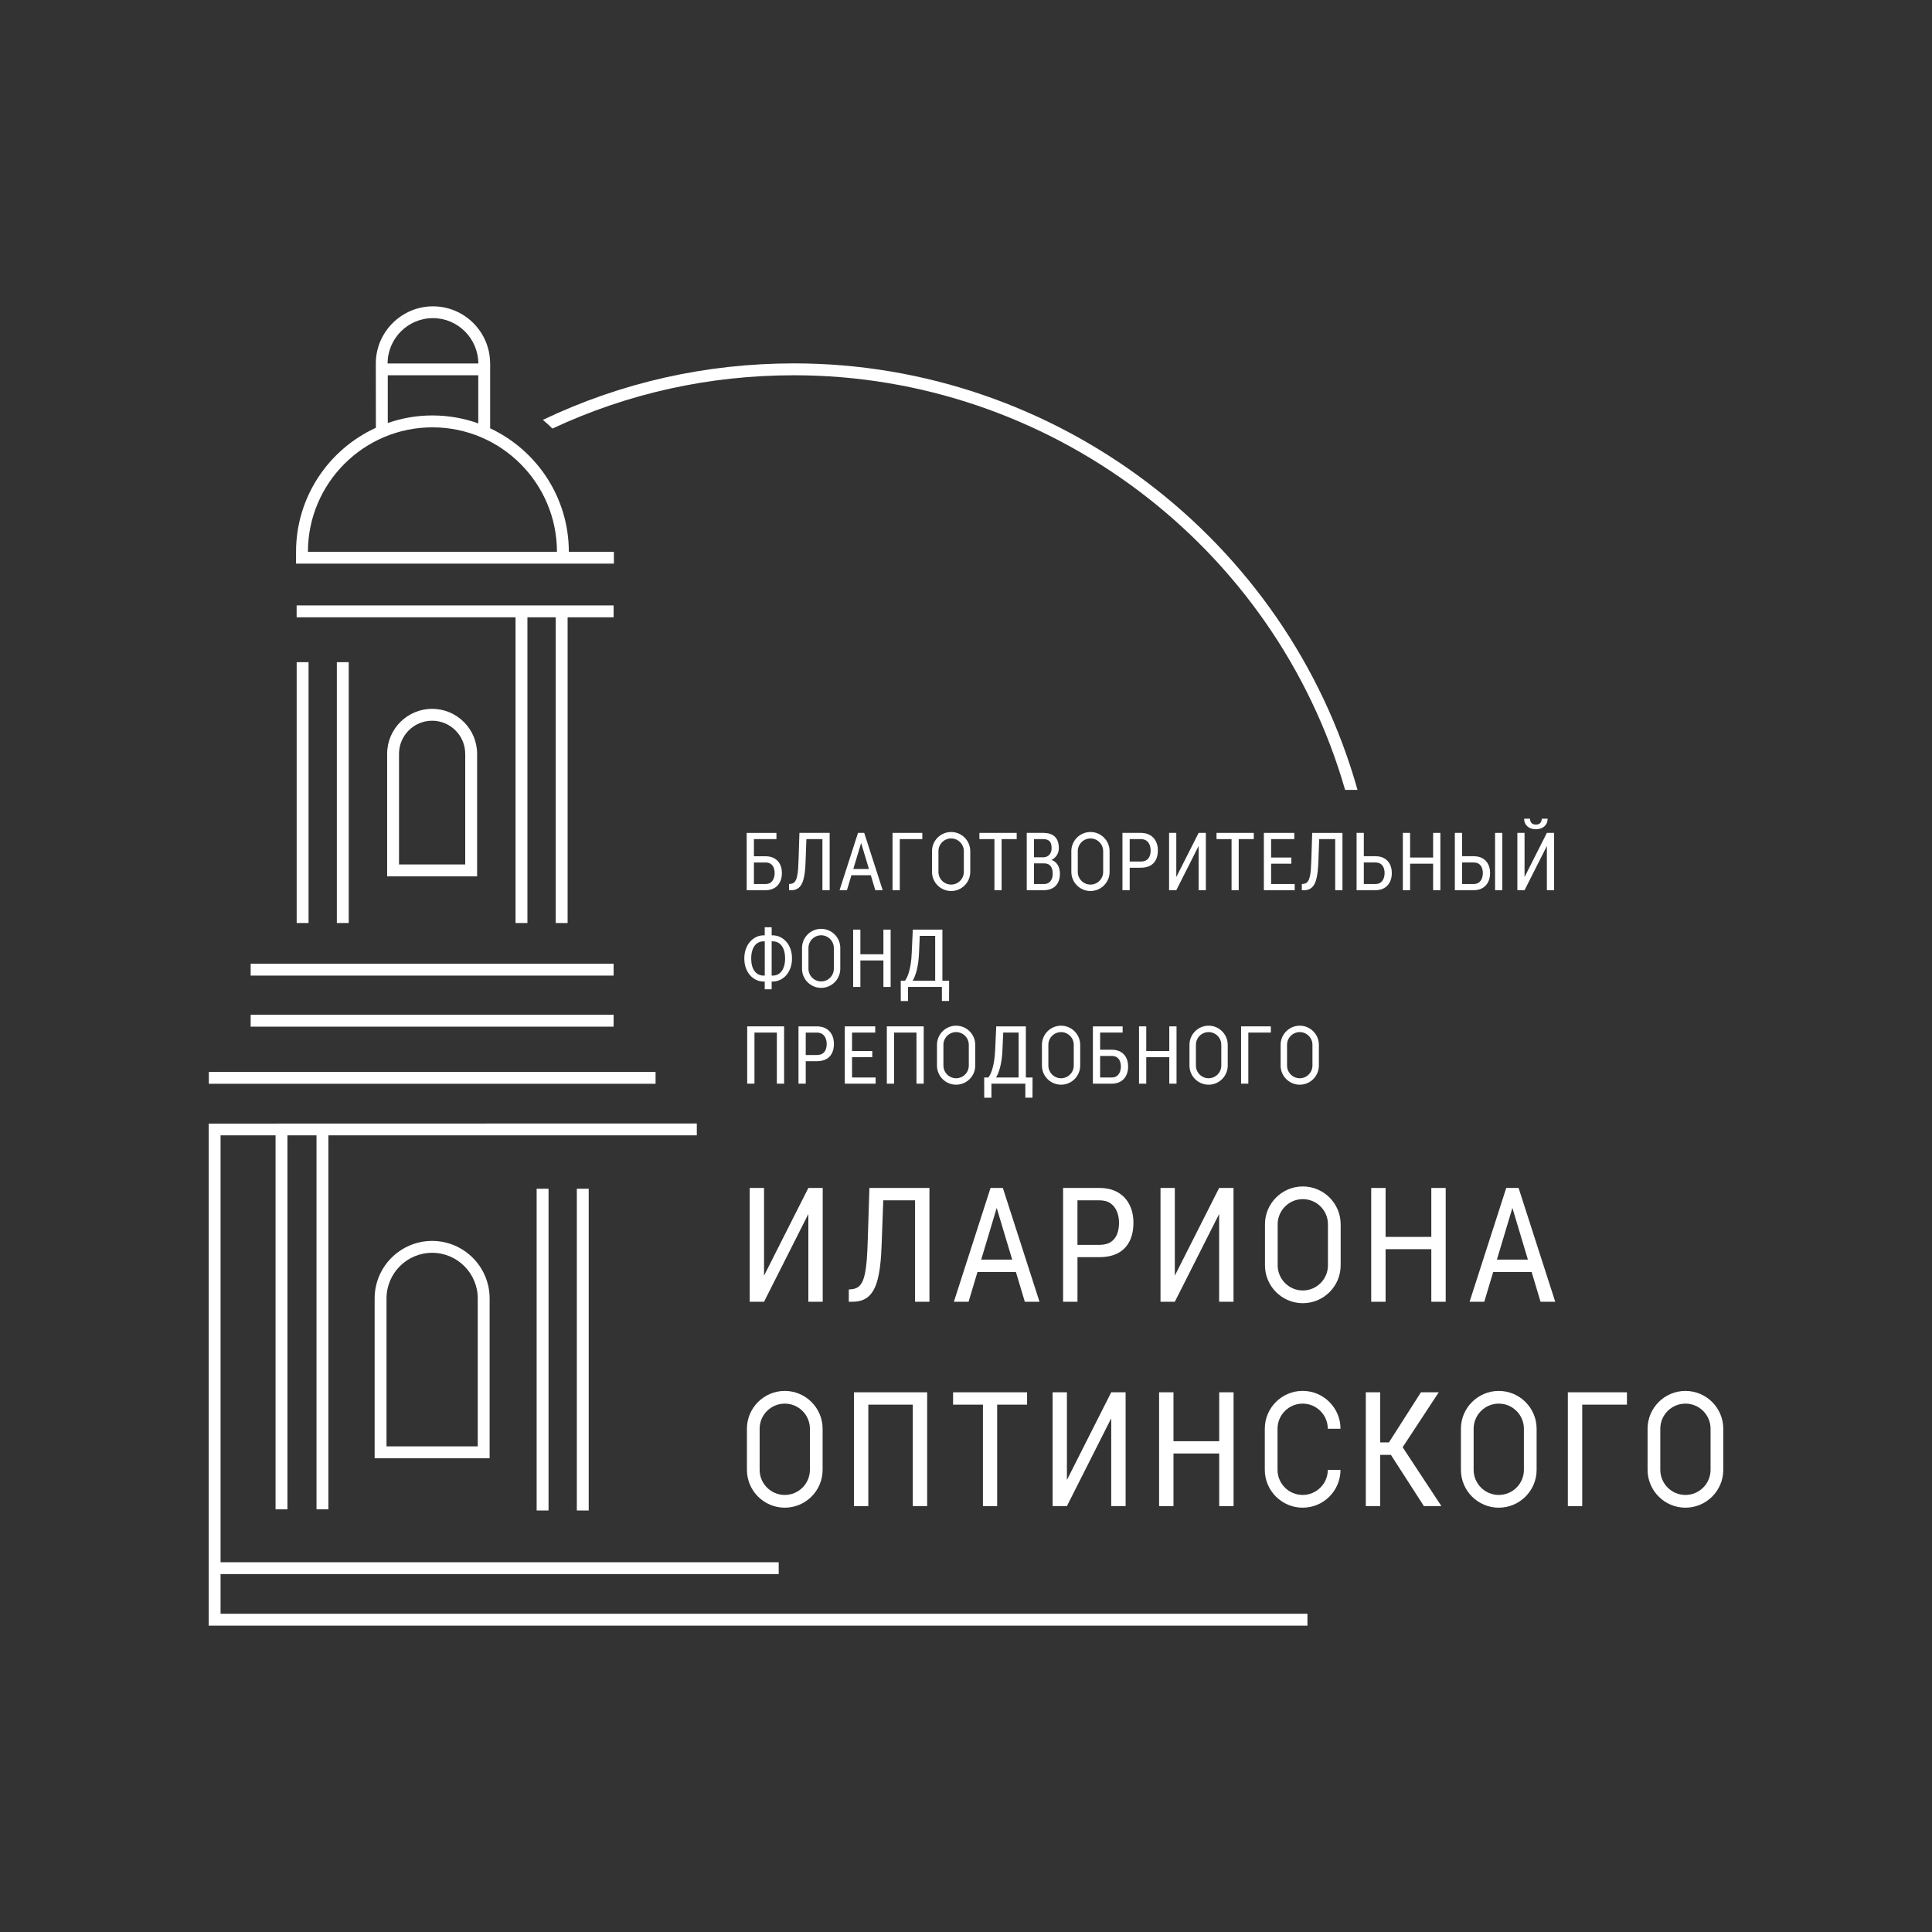 <?xml version="1.0" encoding="UTF-8"?> <svg xmlns="http://www.w3.org/2000/svg" width="269" height="269" viewBox="0 0 269 269" fill="none"><rect x="0" y="0" width="269" height="269" fill="#333333" stroke="none"/><path d="M112.55 169.03V181.25H114.551V165.405H112.55L106.38 177.615V165.405H104.386V181.25H106.38L112.55 169.03Z" fill="white"></path><path d="M121.053 165.405L120.815 172.825C120.784 173.812 120.742 174.673 120.684 175.411C120.626 176.147 120.543 176.769 120.441 177.276C120.335 177.784 120.202 178.198 120.039 178.517C119.876 178.835 119.672 179.074 119.429 179.23C119.185 179.385 118.897 179.478 118.563 179.506L118.181 179.538V181.248H118.703C119.306 181.248 119.825 181.145 120.265 180.944C120.704 180.741 121.076 180.43 121.379 180.013C121.683 179.596 121.932 179.066 122.12 178.424C122.308 177.781 122.454 177.023 122.554 176.149C122.657 175.276 122.725 174.279 122.76 173.162L122.981 167.122H127.407V181.248H129.41V165.402H121.053V165.405Z" fill="white"></path><path d="M137.915 165.405L132.812 181.25H134.858L136.1 177.103H141.447L142.69 181.25H144.736L139.632 165.405H137.913H137.915ZM136.615 175.384L138.774 168.186L140.933 175.384H136.615Z" fill="white"></path><path d="M155.657 166.025C154.954 165.61 154.09 165.405 153.066 165.405H148.018V181.25H150.021V175.037H153.069C154.093 175.037 154.956 174.851 155.659 174.477C156.362 174.103 156.897 173.558 157.263 172.84C157.63 172.123 157.813 171.256 157.813 170.24C157.813 169.303 157.63 168.472 157.263 167.742C156.897 167.011 156.362 166.441 155.659 166.027L155.657 166.025ZM155.531 171.846C155.346 172.311 155.052 172.675 154.65 172.936C154.248 173.197 153.719 173.328 153.066 173.328H150.018V167.124H153.066C153.719 167.124 154.246 167.272 154.65 167.566C155.052 167.86 155.346 168.246 155.531 168.726C155.717 169.205 155.807 169.715 155.807 170.26C155.807 170.855 155.715 171.384 155.531 171.849V171.846Z" fill="white"></path><path d="M169.745 169.03V181.25H171.746V165.405H169.745L163.574 177.615V165.405H161.581V181.25H163.574L169.745 169.03Z" fill="white"></path><path d="M199.288 172.218H192.921V165.405H190.918V181.25H192.921V173.928H199.288V181.25H201.291V165.405H199.288V172.218Z" fill="white"></path><path d="M209.719 165.405L204.615 181.25H206.661L207.904 177.103H213.254L214.496 181.25H216.542L211.439 165.405H209.719ZM208.419 175.384L210.578 168.186L212.736 175.384H208.419Z" fill="white"></path><path d="M118.899 209.699H120.9V195.575H127.093V209.699H129.094V193.855H118.899V209.699Z" fill="white"></path><path d="M132.701 193.855V195.575H136.858V209.699H138.839V195.575H143.006V193.855H132.701Z" fill="white"></path><path d="M148.55 206.064V193.855H146.559V209.699H148.55L154.72 197.478V209.699H156.724V193.855H154.72L148.55 206.064Z" fill="white"></path><path d="M169.755 200.666H163.389V193.855H161.385V209.699H163.389V202.376H169.755V209.699H171.756V193.855H169.755V200.666Z" fill="white"></path><path d="M200.322 193.855H197.842L193.391 200.829H192.171V193.855H190.167V209.699H192.171V202.571H193.662L198.254 209.699H200.691L195.296 201.505L200.322 193.855Z" fill="white"></path><path d="M218.297 209.699H220.3V195.575H226.524V193.855H218.297V209.699Z" fill="white"></path><path d="M181.396 181.449C178.489 181.449 176.127 179.084 176.127 176.179V170.463C176.127 167.556 178.492 165.194 181.396 165.194C184.301 165.194 186.666 167.559 186.666 170.463V176.179C186.666 179.086 184.301 181.449 181.396 181.449ZM181.396 166.961C179.466 166.961 177.897 168.53 177.897 170.461V176.177C177.897 178.107 179.466 179.676 181.396 179.676C183.327 179.676 184.896 178.107 184.896 176.177V170.461C184.896 168.53 183.327 166.961 181.396 166.961Z" fill="white"></path><path d="M109.266 209.92C106.359 209.92 103.997 207.555 103.997 204.65V198.934C103.997 196.027 106.362 193.664 109.266 193.664C112.171 193.664 114.536 196.029 114.536 198.934V204.65C114.536 207.557 112.171 209.92 109.266 209.92ZM109.266 195.432C107.336 195.432 105.767 197.001 105.767 198.931V204.648C105.767 206.578 107.336 208.147 109.266 208.147C111.197 208.147 112.766 206.578 112.766 204.648V198.931C112.766 197.001 111.197 195.432 109.266 195.432Z" fill="white"></path><path d="M208.68 209.92C205.772 209.92 203.41 207.555 203.41 204.65V198.934C203.41 196.027 205.775 193.664 208.68 193.664C211.584 193.664 213.949 196.029 213.949 198.934V204.65C213.949 207.557 211.584 209.92 208.68 209.92ZM208.68 195.432C206.749 195.432 205.18 197.001 205.18 198.931V204.648C205.18 206.578 206.749 208.147 208.68 208.147C210.61 208.147 212.179 206.578 212.179 204.648V198.931C212.179 197.001 210.61 195.432 208.68 195.432Z" fill="white"></path><path d="M186.645 198.934C186.645 196.024 184.28 193.659 181.373 193.659C178.466 193.659 176.104 196.024 176.104 198.931V204.648C176.104 207.555 178.469 209.92 181.373 209.92C184.278 209.92 186.635 207.565 186.645 204.665H184.873C184.863 206.588 183.299 208.147 181.373 208.147C179.448 208.147 177.874 206.578 177.874 204.648V198.931C177.874 197.001 179.445 195.432 181.373 195.432C183.301 195.432 184.873 197.001 184.873 198.931L186.645 198.934Z" fill="white"></path><path d="M234.67 209.92C231.763 209.92 229.4 207.555 229.4 204.65V198.934C229.4 196.027 231.765 193.664 234.67 193.664C237.574 193.664 239.939 196.029 239.939 198.934V204.65C239.939 207.557 237.574 209.92 234.67 209.92ZM234.67 195.432C232.739 195.432 231.17 197.001 231.17 198.931V204.648C231.17 206.578 232.739 208.147 234.67 208.147C236.6 208.147 238.169 206.578 238.169 204.648V198.931C238.169 197.001 236.6 195.432 234.67 195.432Z" fill="white"></path><path d="M30.712 224.693V219.168H108.423V217.516H30.712V158.077H38.367V210.15H40.021V158.077H44.068V210.15H45.722V158.077H97.02V156.425L29.058 156.442V226.348H29.623H182.041V224.693H30.712Z" fill="white"></path><path d="M42.961 92.198H41.307V128.514H42.961V92.198Z" fill="white"></path><path d="M48.554 92.198H46.9V128.514H48.554V92.198Z" fill="white"></path><path d="M79.031 128.516V85.947H85.437V84.295H41.301V85.947H71.78V128.516H73.435V85.947H77.376V128.516H79.031Z" fill="white"></path><path d="M76.375 165.513H74.72V210.311H76.375V165.513Z" fill="white"></path><path d="M81.968 165.513H80.314V210.311H81.968V165.513Z" fill="white"></path><path d="M52.162 180.784V203.041H68.173V180.784C68.173 176.37 64.581 172.778 60.167 172.778C55.754 172.778 52.162 176.37 52.162 180.784ZM66.519 180.784V201.387H53.816V180.784C53.816 177.281 56.665 174.432 60.167 174.432C63.669 174.432 66.519 177.281 66.519 180.784Z" fill="white"></path><path d="M53.904 104.959V122.017H66.431V104.959C66.431 101.504 63.622 98.695 60.167 98.695C56.713 98.695 53.904 101.504 53.904 104.959ZM64.776 104.959V120.363H55.556V104.959C55.556 102.415 57.624 100.349 60.165 100.349C62.705 100.349 64.774 102.418 64.774 104.959H64.776Z" fill="white"></path><path d="M91.277 149.245H29.076V150.899H91.277V149.245Z" fill="white"></path><path d="M85.435 141.292H34.9V142.946H85.435V141.292Z" fill="white"></path><path d="M79.201 76.824C79.197 69.23 74.708 62.665 68.246 59.635V50.557H68.241C68.213 46.194 64.656 42.652 60.285 42.652C55.915 42.652 52.327 46.222 52.327 50.608L52.337 59.562C45.788 62.557 41.224 69.165 41.219 76.824V78.478H85.475V76.824H79.201ZM53.969 50.608C53.969 47.126 56.803 44.294 60.285 44.294C63.767 44.294 66.577 47.148 66.604 50.608H53.969ZM66.592 52.252V58.952C64.596 58.237 62.447 57.845 60.21 57.845C57.973 57.845 55.94 58.219 53.992 58.897V52.252H66.592ZM42.873 76.824C42.881 67.269 50.656 59.5 60.21 59.5C69.765 59.5 77.54 67.269 77.547 76.824H42.873Z" fill="white"></path><path d="M85.435 134.182H34.9V135.837H85.435V134.182Z" fill="white"></path><path d="M189.013 109.982H187.285C177.51 75.968 146.034 52.25 110.557 52.25C98.783 52.25 87.471 54.742 76.914 59.67C76.493 59.246 76.048 58.842 75.586 58.46C86.542 53.239 98.301 50.595 110.557 50.595C146.928 50.595 179.189 75.017 189.013 109.982Z" fill="white"></path><path d="M132.43 124.06C130.962 124.06 129.767 122.865 129.767 121.397V118.507C129.767 117.039 130.962 115.844 132.43 115.844C133.899 115.844 135.094 117.039 135.094 118.507V121.397C135.094 122.865 133.899 124.06 132.43 124.06ZM132.43 116.74C131.456 116.74 130.663 117.533 130.663 118.507V121.397C130.663 122.371 131.456 123.164 132.43 123.164C133.404 123.164 134.198 122.371 134.198 121.397V118.507C134.198 117.533 133.404 116.74 132.43 116.74Z" fill="white"></path><path d="M114.332 137.544C112.863 137.544 111.668 136.349 111.668 134.88V131.991C111.668 130.522 112.863 129.327 114.332 129.327C115.801 129.327 116.996 130.522 116.996 131.991V134.88C116.996 136.349 115.801 137.544 114.332 137.544ZM114.332 130.223C113.358 130.223 112.565 131.017 112.565 131.991V134.88C112.565 135.854 113.358 136.648 114.332 136.648C115.306 136.648 116.099 135.854 116.099 134.88V131.991C116.099 131.017 115.306 130.223 114.332 130.223Z" fill="white"></path><path d="M133.123 151.027C131.654 151.027 130.459 149.832 130.459 148.364V145.474C130.459 144.006 131.654 142.811 133.123 142.811C134.592 142.811 135.787 144.006 135.787 145.474V148.364C135.787 149.832 134.592 151.027 133.123 151.027ZM133.123 143.704C132.149 143.704 131.356 144.498 131.356 145.472V148.361C131.356 149.335 132.149 150.129 133.123 150.129C134.097 150.129 134.89 149.335 134.89 148.361V145.472C134.89 144.498 134.097 143.704 133.123 143.704Z" fill="white"></path><path d="M147.736 151.027C146.267 151.027 145.072 149.832 145.072 148.364V145.474C145.072 144.006 146.267 142.811 147.736 142.811C149.204 142.811 150.399 144.006 150.399 145.474V148.364C150.399 149.832 149.204 151.027 147.736 151.027ZM147.736 143.704C146.762 143.704 145.968 144.498 145.968 145.472V148.361C145.968 149.335 146.762 150.129 147.736 150.129C148.71 150.129 149.503 149.335 149.503 148.361V145.472C149.503 144.498 148.71 143.704 147.736 143.704Z" fill="white"></path><path d="M168.279 151.027C166.81 151.027 165.615 149.832 165.615 148.364V145.474C165.615 144.006 166.81 142.811 168.279 142.811C169.747 142.811 170.942 144.006 170.942 145.474V148.364C170.942 149.832 169.747 151.027 168.279 151.027ZM168.279 143.704C167.305 143.704 166.511 144.498 166.511 145.472V148.361C166.511 149.335 167.305 150.129 168.279 150.129C169.253 150.129 170.046 149.335 170.046 148.361V145.472C170.046 144.498 169.253 143.704 168.279 143.704Z" fill="white"></path><path d="M180.969 151.027C179.501 151.027 178.306 149.832 178.306 148.364V145.474C178.306 144.006 179.501 142.811 180.969 142.811C182.438 142.811 183.633 144.006 183.633 145.474V148.364C183.633 149.832 182.438 151.027 180.969 151.027ZM180.969 143.704C179.995 143.704 179.202 144.498 179.202 145.472V148.361C179.202 149.335 179.995 150.129 180.969 150.129C181.943 150.129 182.737 149.335 182.737 148.361V145.472C182.737 144.498 181.943 143.704 180.969 143.704Z" fill="white"></path><path d="M151.831 124.06C150.362 124.06 149.167 122.865 149.167 121.397V118.507C149.167 117.039 150.362 115.844 151.831 115.844C153.299 115.844 154.494 117.039 154.494 118.507V121.397C154.494 122.865 153.299 124.06 151.831 124.06ZM151.831 116.74C150.857 116.74 150.063 117.533 150.063 118.507V121.397C150.063 122.371 150.857 123.164 151.831 123.164C152.805 123.164 153.598 122.371 153.598 121.397V118.507C153.598 117.533 152.805 116.74 151.831 116.74Z" fill="white"></path><path d="M106.57 123.947C106.939 123.947 107.266 123.89 107.552 123.774C107.838 123.659 108.076 123.496 108.272 123.282C108.468 123.069 108.616 122.815 108.717 122.527C108.817 122.235 108.867 121.916 108.867 121.565C108.867 121.093 108.779 120.684 108.601 120.332C108.423 119.981 108.164 119.71 107.823 119.514C107.481 119.318 107.065 119.22 106.57 119.22H104.971V116.835H108.107V115.969H103.964V123.95H106.573L106.57 123.947ZM106.57 120.084C106.876 120.084 107.125 120.152 107.313 120.285C107.502 120.418 107.64 120.596 107.727 120.819C107.815 121.043 107.858 121.286 107.858 121.555C107.858 121.824 107.815 122.072 107.727 122.306C107.64 122.539 107.502 122.727 107.313 122.873C107.125 123.019 106.876 123.089 106.57 123.089H104.971V120.086H106.57V120.084Z" fill="white"></path><path d="M111.476 123.325C111.629 123.114 111.754 122.848 111.847 122.524C111.94 122.2 112.015 121.819 112.065 121.379C112.116 120.94 112.151 120.438 112.168 119.875L112.279 116.833H114.508V123.947H115.517V115.967H111.307L111.187 119.705C111.172 120.202 111.149 120.636 111.122 121.008C111.091 121.379 111.051 121.693 110.999 121.947C110.946 122.2 110.878 122.411 110.795 122.572C110.712 122.732 110.612 122.853 110.489 122.931C110.366 123.008 110.22 123.056 110.052 123.071L109.861 123.089V123.95H110.125C110.429 123.95 110.69 123.9 110.911 123.797C111.132 123.694 111.32 123.538 111.473 123.327L111.476 123.325Z" fill="white"></path><path d="M118.552 121.859H121.246L121.871 123.947H122.901L120.33 115.967H119.464L116.893 123.947H117.922L118.547 121.859H118.552ZM119.898 117.368L120.985 120.993H118.811L119.898 117.368Z" fill="white"></path><path d="M125.28 116.833H128.416V115.967H124.271V123.947H125.28V116.833Z" fill="white"></path><path d="M138.46 123.947H139.457V116.833H141.558V115.967H136.366V116.833H138.46V123.947Z" fill="white"></path><path d="M146.521 123.681C146.857 123.503 147.118 123.244 147.302 122.903C147.485 122.562 147.578 122.142 147.578 121.645C147.578 121.301 147.52 120.988 147.404 120.701C147.289 120.418 147.121 120.182 146.895 119.996C146.752 119.878 146.584 119.793 146.395 119.737C146.461 119.705 146.523 119.67 146.586 119.632C146.85 119.464 147.056 119.248 147.204 118.982C147.352 118.716 147.425 118.419 147.425 118.091C147.425 117.719 147.374 117.398 147.276 117.132C147.179 116.865 147.035 116.645 146.847 116.471C146.659 116.298 146.43 116.17 146.159 116.087C145.888 116.004 145.582 115.964 145.238 115.964H142.958V123.945H145.336C145.788 123.945 146.184 123.857 146.521 123.679V123.681ZM145.24 116.833C145.507 116.833 145.727 116.876 145.901 116.961C146.074 117.046 146.204 117.182 146.29 117.368C146.375 117.553 146.418 117.792 146.418 118.083C146.418 118.349 146.368 118.58 146.267 118.771C146.167 118.962 146.029 119.11 145.853 119.213C145.677 119.316 145.476 119.366 145.251 119.366H143.968V116.833H145.24ZM143.968 120.214H145.376C145.662 120.214 145.891 120.272 146.066 120.39C146.242 120.508 146.37 120.674 146.45 120.89C146.531 121.106 146.571 121.362 146.571 121.658C146.571 121.954 146.523 122.203 146.425 122.416C146.327 122.629 146.189 122.795 146.006 122.913C145.823 123.031 145.599 123.089 145.338 123.089H143.968V120.217V120.214Z" fill="white"></path><path d="M158.825 120.817C159.339 120.817 159.774 120.724 160.13 120.536C160.484 120.347 160.755 120.074 160.939 119.71C161.124 119.348 161.215 118.911 161.215 118.399C161.215 117.927 161.122 117.508 160.939 117.142C160.755 116.775 160.484 116.486 160.13 116.278C159.776 116.07 159.342 115.967 158.825 115.967H156.282V123.947H157.291V120.817H158.825ZM158.825 116.833C159.154 116.833 159.42 116.906 159.623 117.054C159.826 117.202 159.975 117.395 160.067 117.636C160.16 117.877 160.208 118.136 160.208 118.409C160.208 118.708 160.16 118.977 160.067 119.21C159.975 119.444 159.826 119.627 159.623 119.757C159.42 119.888 159.154 119.956 158.825 119.956H157.291V116.833H158.825Z" fill="white"></path><path d="M166.888 117.792V123.947H167.895V115.967H166.888L163.78 122.115V115.967H162.776V123.947H163.78L166.888 117.792Z" fill="white"></path><path d="M174.57 116.833V115.967H169.381V116.833H171.475V123.947H172.471V116.833H174.57Z" fill="white"></path><path d="M180.266 123.086H176.982V120.257H179.799V119.398H176.982V116.833H180.211V115.967H175.973V123.947H180.266V123.086Z" fill="white"></path><path d="M182.704 115.967L182.583 119.705C182.568 120.202 182.546 120.636 182.518 121.008C182.488 121.379 182.448 121.693 182.395 121.947C182.342 122.2 182.275 122.411 182.192 122.572C182.109 122.732 182.006 122.853 181.885 122.931C181.762 123.008 181.617 123.056 181.449 123.071L181.258 123.089V123.95H181.521C181.825 123.95 182.086 123.9 182.307 123.797C182.528 123.694 182.716 123.538 182.87 123.327C183.023 123.116 183.148 122.85 183.244 122.526C183.339 122.203 183.412 121.821 183.462 121.382C183.512 120.942 183.547 120.44 183.567 119.878L183.678 116.835H185.907V123.95H186.916V115.969H182.706L182.704 115.967Z" fill="white"></path><path d="M192.745 119.509C192.404 119.313 191.987 119.215 191.493 119.215H189.891V115.964H188.882V123.945H191.49C191.859 123.945 192.186 123.887 192.472 123.772C192.755 123.656 192.996 123.493 193.192 123.28C193.388 123.066 193.536 122.813 193.637 122.524C193.737 122.233 193.787 121.914 193.787 121.562C193.787 121.091 193.699 120.681 193.521 120.33C193.343 119.978 193.084 119.707 192.743 119.511L192.745 119.509ZM192.65 122.303C192.562 122.537 192.424 122.725 192.236 122.87C192.047 123.016 191.799 123.086 191.493 123.086H189.891V120.084H191.493C191.799 120.084 192.047 120.152 192.236 120.285C192.424 120.418 192.562 120.596 192.65 120.819C192.738 121.043 192.781 121.286 192.781 121.555C192.781 121.824 192.738 122.072 192.65 122.306V122.303Z" fill="white"></path><path d="M199.539 119.398H196.333V115.967H195.324V123.947H196.333V120.257H199.539V123.947H200.548V115.967H199.539V119.398Z" fill="white"></path><path d="M209.174 115.967H208.165V123.947H209.174V115.967Z" fill="white"></path><path d="M206.425 119.509C206.084 119.313 205.667 119.215 205.172 119.215H203.573V115.964H202.564V123.945H205.172C205.541 123.945 205.868 123.887 206.154 123.772C206.438 123.656 206.679 123.493 206.874 123.28C207.07 123.066 207.218 122.813 207.319 122.524C207.419 122.233 207.469 121.914 207.469 121.562C207.469 121.091 207.381 120.681 207.203 120.33C207.025 119.978 206.766 119.707 206.425 119.511V119.509ZM206.33 122.303C206.242 122.537 206.104 122.725 205.915 122.87C205.727 123.016 205.479 123.086 205.172 123.086H203.573V120.084H205.172C205.479 120.084 205.727 120.152 205.915 120.285C206.104 120.418 206.242 120.596 206.33 120.819C206.417 121.043 206.46 121.286 206.46 121.555C206.46 121.824 206.417 122.072 206.33 122.306V122.303Z" fill="white"></path><path d="M215.377 115.967L212.269 122.115V115.967H211.268V123.947H212.269L215.377 117.792V123.947H216.386V115.967H215.377Z" fill="white"></path><path d="M213.848 115.452C214.185 115.452 214.476 115.389 214.719 115.266C214.963 115.143 215.151 114.97 215.284 114.749C215.415 114.528 215.483 114.275 215.483 113.991H214.662C214.662 114.207 214.599 114.398 214.476 114.561C214.35 114.727 214.142 114.807 213.851 114.807C213.56 114.807 213.339 114.724 213.216 114.561C213.09 114.398 213.03 114.207 213.03 113.991H212.209C212.209 114.423 212.355 114.774 212.651 115.045C212.945 115.317 213.346 115.455 213.853 115.455L213.848 115.452Z" fill="white"></path><path d="M109.485 131.125C109.236 130.839 108.947 130.62 108.619 130.464C108.29 130.309 107.938 130.231 107.562 130.231H107.441V129.106H106.477V130.231H106.339C105.962 130.231 105.611 130.309 105.285 130.467C104.958 130.625 104.67 130.846 104.421 131.132C104.173 131.418 103.979 131.76 103.841 132.151C103.703 132.543 103.633 132.977 103.633 133.452C103.633 133.926 103.703 134.361 103.841 134.755C103.979 135.146 104.173 135.485 104.421 135.772C104.67 136.058 104.958 136.276 105.285 136.432C105.611 136.587 105.962 136.665 106.339 136.665H106.477V137.745H107.441V136.665H107.562C107.938 136.665 108.29 136.587 108.619 136.432C108.947 136.276 109.236 136.055 109.485 135.769C109.733 135.483 109.926 135.141 110.065 134.747C110.203 134.353 110.273 133.919 110.273 133.442C110.273 132.965 110.203 132.533 110.065 132.139C109.926 131.747 109.733 131.408 109.485 131.122V131.125ZM106.339 135.837C106.053 135.837 105.802 135.779 105.586 135.666C105.368 135.553 105.187 135.392 105.039 135.184C104.891 134.976 104.78 134.725 104.705 134.433C104.629 134.142 104.592 133.813 104.592 133.452C104.592 132.972 104.66 132.556 104.793 132.197C104.926 131.838 105.124 131.559 105.385 131.361C105.646 131.162 105.965 131.062 106.342 131.062H106.48V135.834H106.342L106.339 135.837ZM109.113 134.7C108.978 135.059 108.782 135.34 108.523 135.538C108.265 135.736 107.948 135.837 107.572 135.837H107.441V131.064H107.572C107.853 131.064 108.101 131.122 108.317 131.235C108.533 131.348 108.714 131.509 108.862 131.717C109.01 131.926 109.123 132.177 109.198 132.468C109.274 132.759 109.314 133.085 109.314 133.444C109.314 133.924 109.246 134.343 109.111 134.702L109.113 134.7Z" fill="white"></path><path d="M124.007 137.416V129.435H123.001V132.867H119.795V129.435H118.786V137.416H119.795V133.728H123.001V137.416H124.007Z" fill="white"></path><path d="M131.144 139.371H132.141L132.151 136.555H131.215V129.435H127.093L126.944 132.646C126.919 133.254 126.872 133.778 126.799 134.225C126.729 134.672 126.646 135.049 126.553 135.357C126.46 135.666 126.365 135.917 126.267 136.11C126.169 136.304 126.081 136.452 126.001 136.555H125.413L125.418 139.377H126.422V137.413H131.142V139.369L131.144 139.371ZM127.065 136.555C127.163 136.389 127.258 136.208 127.346 135.997C127.457 135.734 127.554 135.433 127.64 135.096C127.725 134.76 127.795 134.388 127.851 133.982C127.906 133.575 127.941 133.131 127.961 132.646L128.064 130.301H130.208V136.555H127.067H127.065Z" fill="white"></path><path d="M104.037 150.884H105.046V143.77H108.164V150.884H109.173V142.904H104.037V150.884Z" fill="white"></path><path d="M115.025 143.217C114.671 143.009 114.237 142.906 113.72 142.906H111.177V150.887H112.186V147.756H113.72C114.234 147.756 114.669 147.663 115.025 147.475C115.382 147.287 115.648 147.013 115.834 146.649C116.017 146.288 116.11 145.851 116.11 145.339C116.11 144.867 116.017 144.448 115.834 144.081C115.648 143.715 115.379 143.426 115.025 143.217ZM114.962 146.15C114.87 146.383 114.721 146.566 114.518 146.697C114.315 146.827 114.049 146.895 113.72 146.895H112.186V143.772H113.72C114.049 143.772 114.315 143.845 114.518 143.993C114.721 144.141 114.87 144.335 114.962 144.576C115.055 144.817 115.103 145.075 115.103 145.349C115.103 145.648 115.055 145.916 114.962 146.15Z" fill="white"></path><path d="M118.633 147.196H121.449V146.335H118.633V143.77H121.861V142.904H117.624V150.884H121.916V150.023H118.633V147.196Z" fill="white"></path><path d="M123.478 150.884H124.484V143.77H127.605V150.884H128.611V142.904H123.478V150.884Z" fill="white"></path><path d="M142.833 150.023V142.904H138.711L138.563 146.115C138.538 146.722 138.49 147.247 138.417 147.694C138.347 148.14 138.264 148.517 138.171 148.826C138.079 149.135 137.983 149.386 137.885 149.579C137.787 149.772 137.7 149.92 137.619 150.023H137.032L137.037 152.845H138.041V150.882H142.761V152.837H143.757L143.767 150.021H142.831L142.833 150.023ZM138.684 150.023C138.782 149.858 138.877 149.677 138.965 149.466C139.075 149.202 139.173 148.901 139.258 148.565C139.344 148.228 139.414 147.857 139.469 147.45C139.525 147.043 139.56 146.599 139.58 146.115L139.683 143.77H141.827V150.023H138.686H138.684Z" fill="white"></path><path d="M156.028 146.448C155.687 146.253 155.27 146.155 154.775 146.155H153.174V143.77H156.309V142.904H152.167V150.884H154.775C155.144 150.884 155.471 150.827 155.757 150.711C156.041 150.596 156.282 150.432 156.477 150.219C156.673 150.006 156.821 149.752 156.922 149.463C157.022 149.172 157.072 148.853 157.072 148.502C157.072 148.03 156.985 147.621 156.806 147.269C156.628 146.918 156.369 146.647 156.028 146.451V146.448ZM155.933 149.24C155.845 149.473 155.707 149.662 155.518 149.807C155.33 149.953 155.082 150.023 154.775 150.023H153.174V147.021H154.775C155.082 147.021 155.33 147.089 155.518 147.222C155.707 147.355 155.845 147.533 155.933 147.756C156.021 147.98 156.063 148.223 156.063 148.492C156.063 148.76 156.021 149.009 155.933 149.242V149.24Z" fill="white"></path><path d="M162.804 146.335H159.598V142.904H158.591V150.884H159.598V147.196H162.804V150.884H163.813V142.904H162.804V146.335Z" fill="white"></path><path d="M172.8 150.884H173.809V143.77H176.945V142.904H172.8V150.884Z" fill="white"></path></svg> 